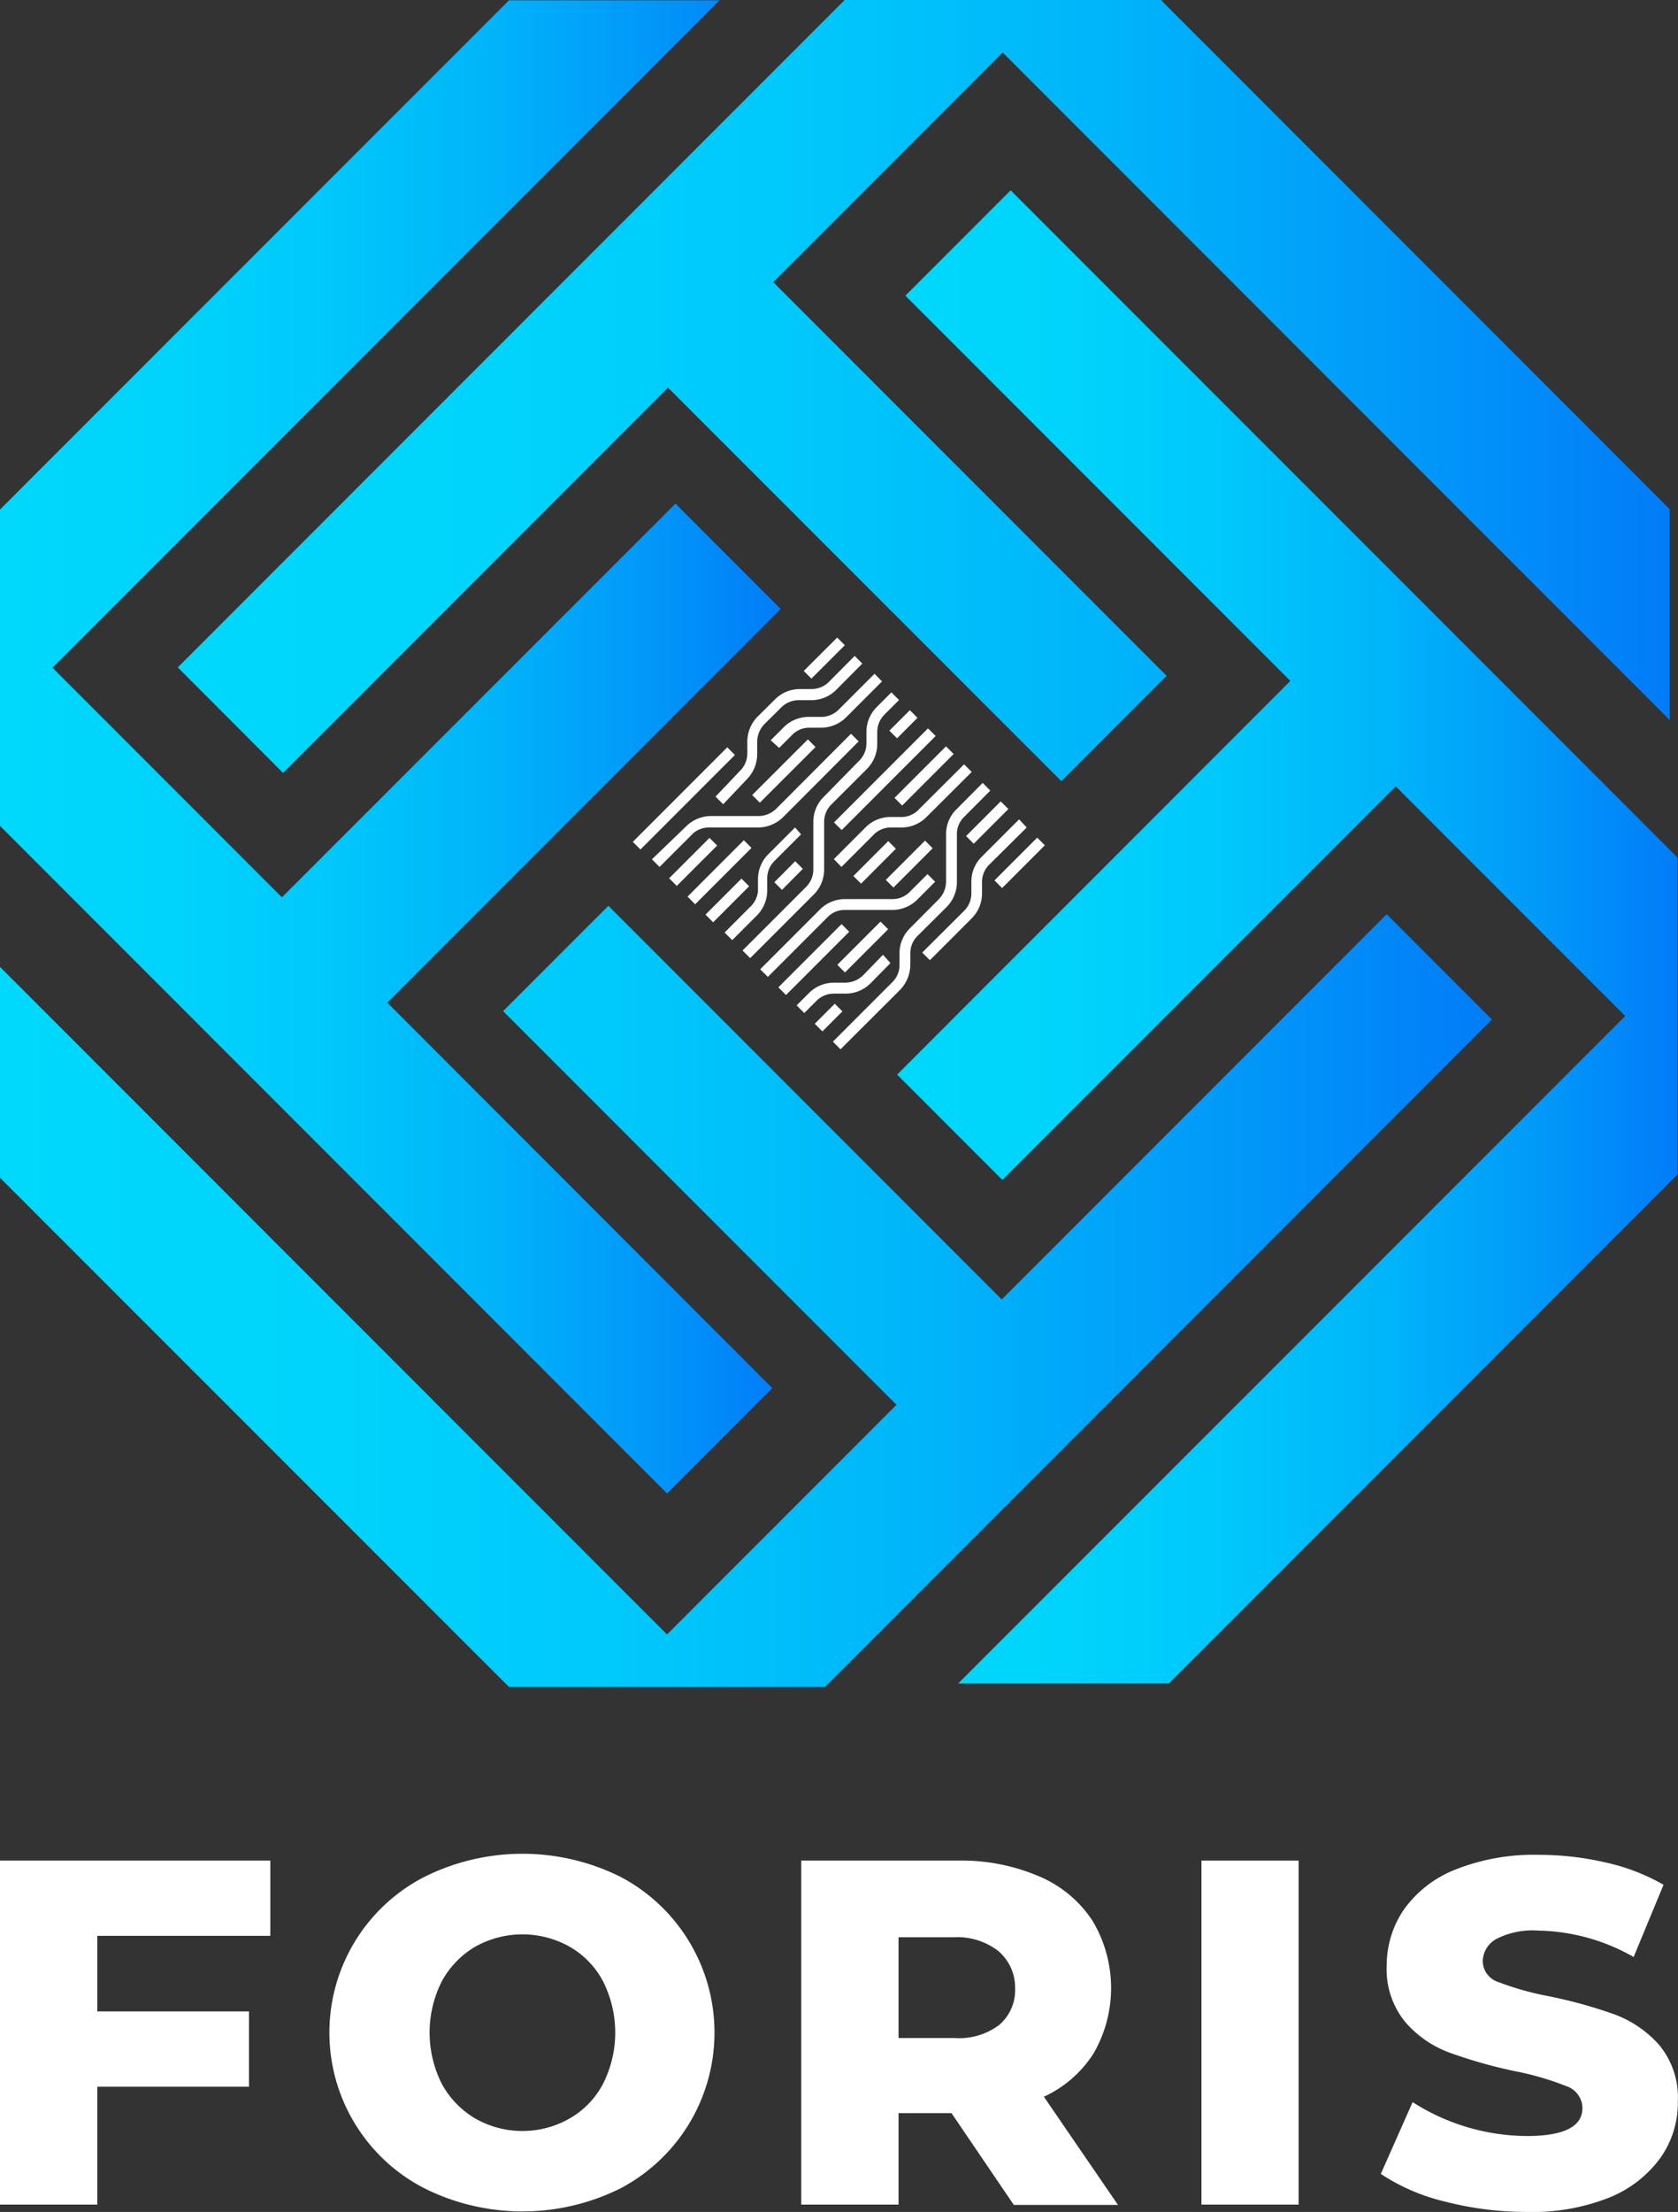 <svg xmlns="http://www.w3.org/2000/svg" xmlns:xlink="http://www.w3.org/1999/xlink" viewBox="0 0 105.53 139"><rect x="0" y="0" width="105.53" height="139" fill="#333333" stroke="none"/><defs><style>.cls-1{fill:#fff;}.cls-2{fill:url(#Dégradé_sans_nom_4);}.cls-3{fill:url(#Dégradé_sans_nom_4-2);}.cls-4{fill:url(#Dégradé_sans_nom_4-3);}.cls-5{fill:url(#Dégradé_sans_nom_4-4);}</style><linearGradient id="D&#xE9;grad&#xE9;_sans_nom_4" x1="56.42" y1="79.7" x2="105.51" y2="79.7" gradientTransform="matrix(1, 0, 0, -1, 0, 138.57)" gradientUnits="userSpaceOnUse"><stop offset="0" stop-color="#00d8fc"></stop><stop offset="0.21" stop-color="#00d4fc"></stop><stop offset="0.42" stop-color="#00c8fb"></stop><stop offset="0.63" stop-color="#00b4fa"></stop><stop offset="0.83" stop-color="#0198f9"></stop><stop offset="1" stop-color="#017cf8"></stop></linearGradient><linearGradient id="D&#xE9;grad&#xE9;_sans_nom_4-2" x1="11.18" y1="114.03" x2="105.01" y2="114.03" xlink:href="#D&#xE9;grad&#xE9;_sans_nom_4"></linearGradient><linearGradient id="D&#xE9;grad&#xE9;_sans_nom_4-3" x1="0" y1="57.11" x2="93.83" y2="57.11" xlink:href="#D&#xE9;grad&#xE9;_sans_nom_4"></linearGradient><linearGradient id="D&#xE9;grad&#xE9;_sans_nom_4-4" x1="0" y1="91.64" x2="49.1" y2="91.64" xlink:href="#D&#xE9;grad&#xE9;_sans_nom_4"></linearGradient></defs><g id="Calque_2" data-name="Calque 2"><g id="Calque_1-2" data-name="Calque 1"><path class="cls-1" d="M6.12,121.65v4.75h9.54v4.73H6.12v7.41H0V116.92H17v4.73Z"></path><path class="cls-1" d="M26.7,137.52a11,11,0,0,1,0-19.58,13.83,13.83,0,0,1,12.32,0,11.06,11.06,0,0,1,0,19.58A13.83,13.83,0,0,1,26.7,137.52Zm9.12-4.39a5.41,5.41,0,0,0,2.1-2.17,7.14,7.14,0,0,0,0-6.46,5.41,5.41,0,0,0-2.1-2.17,6.08,6.08,0,0,0-5.93,0,5.68,5.68,0,0,0-2.1,2.17,7.14,7.14,0,0,0,0,6.46,5.68,5.68,0,0,0,2.1,2.17A6,6,0,0,0,35.82,133.13Z"></path><path class="cls-1" d="M59.84,132.79H56.51v5.75H50.39V116.92h9.88a12.41,12.41,0,0,1,5.1,1,7.5,7.5,0,0,1,3.33,2.77,8.22,8.22,0,0,1,.08,8.34,7.33,7.33,0,0,1-3.13,2.73l4.66,6.8H63.76Zm2.9-10.22a4.22,4.22,0,0,0-2.79-.83H56.51v6.33H60a4.2,4.2,0,0,0,2.84-.82,2.88,2.88,0,0,0,1-2.33A3,3,0,0,0,62.74,122.57Z"></path><path class="cls-1" d="M75.56,116.92h6.11v21.62H75.56Z"></path><path class="cls-1" d="M90.84,138.34a12.49,12.49,0,0,1-4-1.73l2-4.51A13.48,13.48,0,0,0,96,134.23c2.34,0,3.52-.58,3.52-1.76a1.47,1.47,0,0,0-1-1.37,18,18,0,0,0-3.22-.94A30.45,30.45,0,0,1,91.19,129a6.76,6.76,0,0,1-2.81-1.93,5.23,5.23,0,0,1-1.17-3.58A6.22,6.22,0,0,1,88.29,120a7.21,7.21,0,0,1,3.23-2.51,13.31,13.31,0,0,1,5.26-.93,18.6,18.6,0,0,1,4.2.48,12.89,12.89,0,0,1,3.64,1.4l-1.88,4.54a12.52,12.52,0,0,0-6-1.66,5,5,0,0,0-2.66.54,1.64,1.64,0,0,0-.83,1.4,1.4,1.4,0,0,0,1,1.3,18.29,18.29,0,0,0,3.18.89,30.18,30.18,0,0,1,4.09,1.13,7,7,0,0,1,2.81,1.91,5.15,5.15,0,0,1,1.19,3.57,6,6,0,0,1-1.08,3.52,7.38,7.38,0,0,1-3.24,2.52A13.1,13.1,0,0,1,96,139,20.51,20.51,0,0,1,90.84,138.34Z"></path><rect class="cls-1" x="53.46" y="53.85" width="3.1" height="0.68" transform="translate(-22.21 54.84) rotate(-45.05)"></rect><rect class="cls-1" x="55.83" y="48.42" width="4.58" height="0.68" transform="translate(-17.46 55.38) rotate(-45)"></rect><rect class="cls-1" x="55.44" y="53.96" width="3.49" height="0.68" transform="translate(-21.65 56.34) rotate(-45)"></rect><rect class="cls-1" x="48.37" y="59.96" width="5.62" height="0.68" transform="translate(-27.65 53.85) rotate(-45)"></rect><rect class="cls-1" x="44.14" y="56.24" width="3.2" height="0.68" transform="translate(-26.61 48.92) rotate(-45)"></rect><rect class="cls-1" x="42.74" y="54.47" width="5.01" height="0.68" transform="translate(-25.5 48.05) rotate(-45)"></rect><rect class="cls-1" x="51.47" y="48.63" width="8.36" height="0.68" transform="translate(-18.33 53.69) rotate(-45)"></rect><polygon class="cls-1" points="48.7 55.44 49.18 55.92 50.49 54.6 50.01 54.12 48.7 55.44"></polygon><rect class="cls-1" x="50.35" y="41.01" width="2.97" height="0.68" transform="translate(-14.06 48.7) rotate(-44.94)"></rect><rect class="cls-1" x="38.81" y="49.83" width="8.4" height="0.68" transform="translate(-22.88 45.11) rotate(-45)"></rect><rect class="cls-1" x="46.82" y="48.11" width="4.95" height="0.68" transform="translate(-19.82 48.99) rotate(-44.95)"></rect><rect class="cls-1" x="41.8" y="53.82" width="3.59" height="0.68" transform="translate(-25.53 46.68) rotate(-44.99)"></rect><rect class="cls-1" x="60.55" y="51.35" width="3.08" height="0.68" transform="translate(-18.37 59.03) rotate(-44.99)"></rect><rect class="cls-1" x="52.34" y="59.17" width="3.84" height="0.68" transform="translate(-26.19 55.8) rotate(-45)"></rect><rect class="cls-1" x="62.23" y="53.88" width="3.8" height="0.68" transform="translate(-19.56 61.23) rotate(-45)"></rect><rect class="cls-1" x="51.22" y="63.6" width="1.78" height="0.68" transform="translate(-29.95 55.58) rotate(-45)"></rect><path class="cls-1" d="M52.45,62.44h.74a2.21,2.21,0,0,0,1.56-.65L56,60.52,55.53,60l-1.26,1.3a1.62,1.62,0,0,1-1.08.45h-.74a2.24,2.24,0,0,0-1.56.64l-.79.79.48.48.79-.79A1.56,1.56,0,0,1,52.45,62.44Z"></path><path class="cls-1" d="M60.18,55.45h0v-3a1.49,1.49,0,0,1,.45-1.11l1.65-1.66-.48-.48-1.65,1.66a2.17,2.17,0,0,0-.65,1.56v3h0a1.62,1.62,0,0,1-.45,1.08l-1.83,1.84a2.21,2.21,0,0,0-.65,1.56v.74a1.5,1.5,0,0,1-.45,1.08l-3.74,3.74.48.48,3.74-3.73a2.3,2.3,0,0,0,.65-1.57V59.9a1.51,1.51,0,0,1,.45-1.08L59.53,57A2.22,2.22,0,0,0,60.18,55.45Z"></path><path class="cls-1" d="M56.77,51.34H56a2.21,2.21,0,0,0-1.56.65l-2,2,.48.49,2-2A1.5,1.5,0,0,1,56,52h.74a2.21,2.21,0,0,0,1.56-.69l2.81-2.8-.48-.48-2.81,2.8A1.52,1.52,0,0,1,56.77,51.34Z"></path><path class="cls-1" d="M45,50.06l.48.48L47,48.94a2.27,2.27,0,0,0,.62-1.6V46.6a1.62,1.62,0,0,1,.45-1.09l1.11-1.1A1.57,1.57,0,0,1,50.3,44H51a2.22,2.22,0,0,0,1.56-.62l1.67-1.68-.48-.48-1.67,1.68A1.56,1.56,0,0,1,51,43.3H50.3a2.21,2.21,0,0,0-1.56.65l-1.11,1.1A2.24,2.24,0,0,0,47,46.63v.71a1.54,1.54,0,0,1-.45,1.09Z"></path><path class="cls-1" d="M64.09,51.49l-2.35,2.35a2.19,2.19,0,0,0-.65,1.57v.73a1.54,1.54,0,0,1-.45,1.09L58,59.86l.48.48,2.63-2.63a2.21,2.21,0,0,0,.65-1.57v-.73a1.53,1.53,0,0,1,.45-1.07L64.57,52Z"></path><path class="cls-1" d="M48.25,55.93V55.2a1.54,1.54,0,0,1,.45-1.09l1.68-1.68L50,52l-1.68,1.68a2.21,2.21,0,0,0-.65,1.57v.73A1.54,1.54,0,0,1,47.17,57l-1.6,1.6.48.48,1.6-1.6A2.24,2.24,0,0,0,48.25,55.93Z"></path><path class="cls-1" d="M51.59,45.05h-.74a2.21,2.21,0,0,0-1.56.65l-.82.82L49,47l.82-.82a1.5,1.5,0,0,1,1.08-.45h.74a2.24,2.24,0,0,0,1.56-.64l2.27-2.27L55,42.34l-2.27,2.27A1.57,1.57,0,0,1,51.59,45.05Z"></path><path class="cls-1" d="M44.62,52h3a2.27,2.27,0,0,0,1.6-.62L54,46.59l-.48-.48-4.71,4.72a1.62,1.62,0,0,1-1.09.45h-3a2.24,2.24,0,0,0-1.56.64L41,54l.48.48,2.12-2.12A1.54,1.54,0,0,1,44.62,52Z"></path><rect class="cls-1" x="55.91" y="45.17" width="1.82" height="0.68" transform="translate(-15.54 53.51) rotate(-45)"></rect><path class="cls-1" d="M51.83,54.65v-3a1.54,1.54,0,0,1,.45-1.09l2.24-2.24a2.21,2.21,0,0,0,.65-1.57V46a1.54,1.54,0,0,1,.45-1.09l.92-.92-.48-.48-.92.92A2.21,2.21,0,0,0,54.49,46v.73A1.54,1.54,0,0,1,54,47.84L51.8,50.08a2.21,2.21,0,0,0-.65,1.56v3a1.54,1.54,0,0,1-.45,1.09l-4,4,.48.48,4-4A2.21,2.21,0,0,0,51.83,54.65Z"></path><path class="cls-1" d="M53.13,57.18h3a2.21,2.21,0,0,0,1.56-.65l1.12-1.12-.48-.48-1.12,1.12a1.51,1.51,0,0,1-1.08.45h-3a2.21,2.21,0,0,0-1.56.65l-3.76,3.76.48.48,3.76-3.76A1.5,1.5,0,0,1,53.13,57.18Z"></path><polygon class="cls-2" points="63.56 11.96 56.94 18.58 81.15 42.79 56.42 67.53 63.04 74.15 87.78 49.42 102.21 63.85 60.26 105.79 73.51 105.79 105.51 73.79 105.51 53.9 63.56 11.96"></polygon><polygon class="cls-3" points="17.8 48.57 42.01 24.36 66.75 49.09 73.37 42.47 48.63 17.73 63.06 3.3 105.01 45.25 105.01 32 73.01 0 53.12 0 11.18 41.94 17.8 48.57"></polygon><polygon class="cls-4" points="87.21 57.45 63 81.66 38.26 56.92 31.64 63.54 56.38 88.28 41.95 102.71 0 60.76 0 74.01 32.01 106.01 51.89 106.01 93.83 64.07 87.21 57.45"></polygon><polygon class="cls-5" points="48.57 87.23 24.36 63.01 49.1 38.27 42.48 31.65 17.73 56.39 3.3 41.96 45.25 0.02 32.01 0.02 0 32.02 0 51.9 41.95 93.85 48.57 87.23"></polygon></g></g></svg>